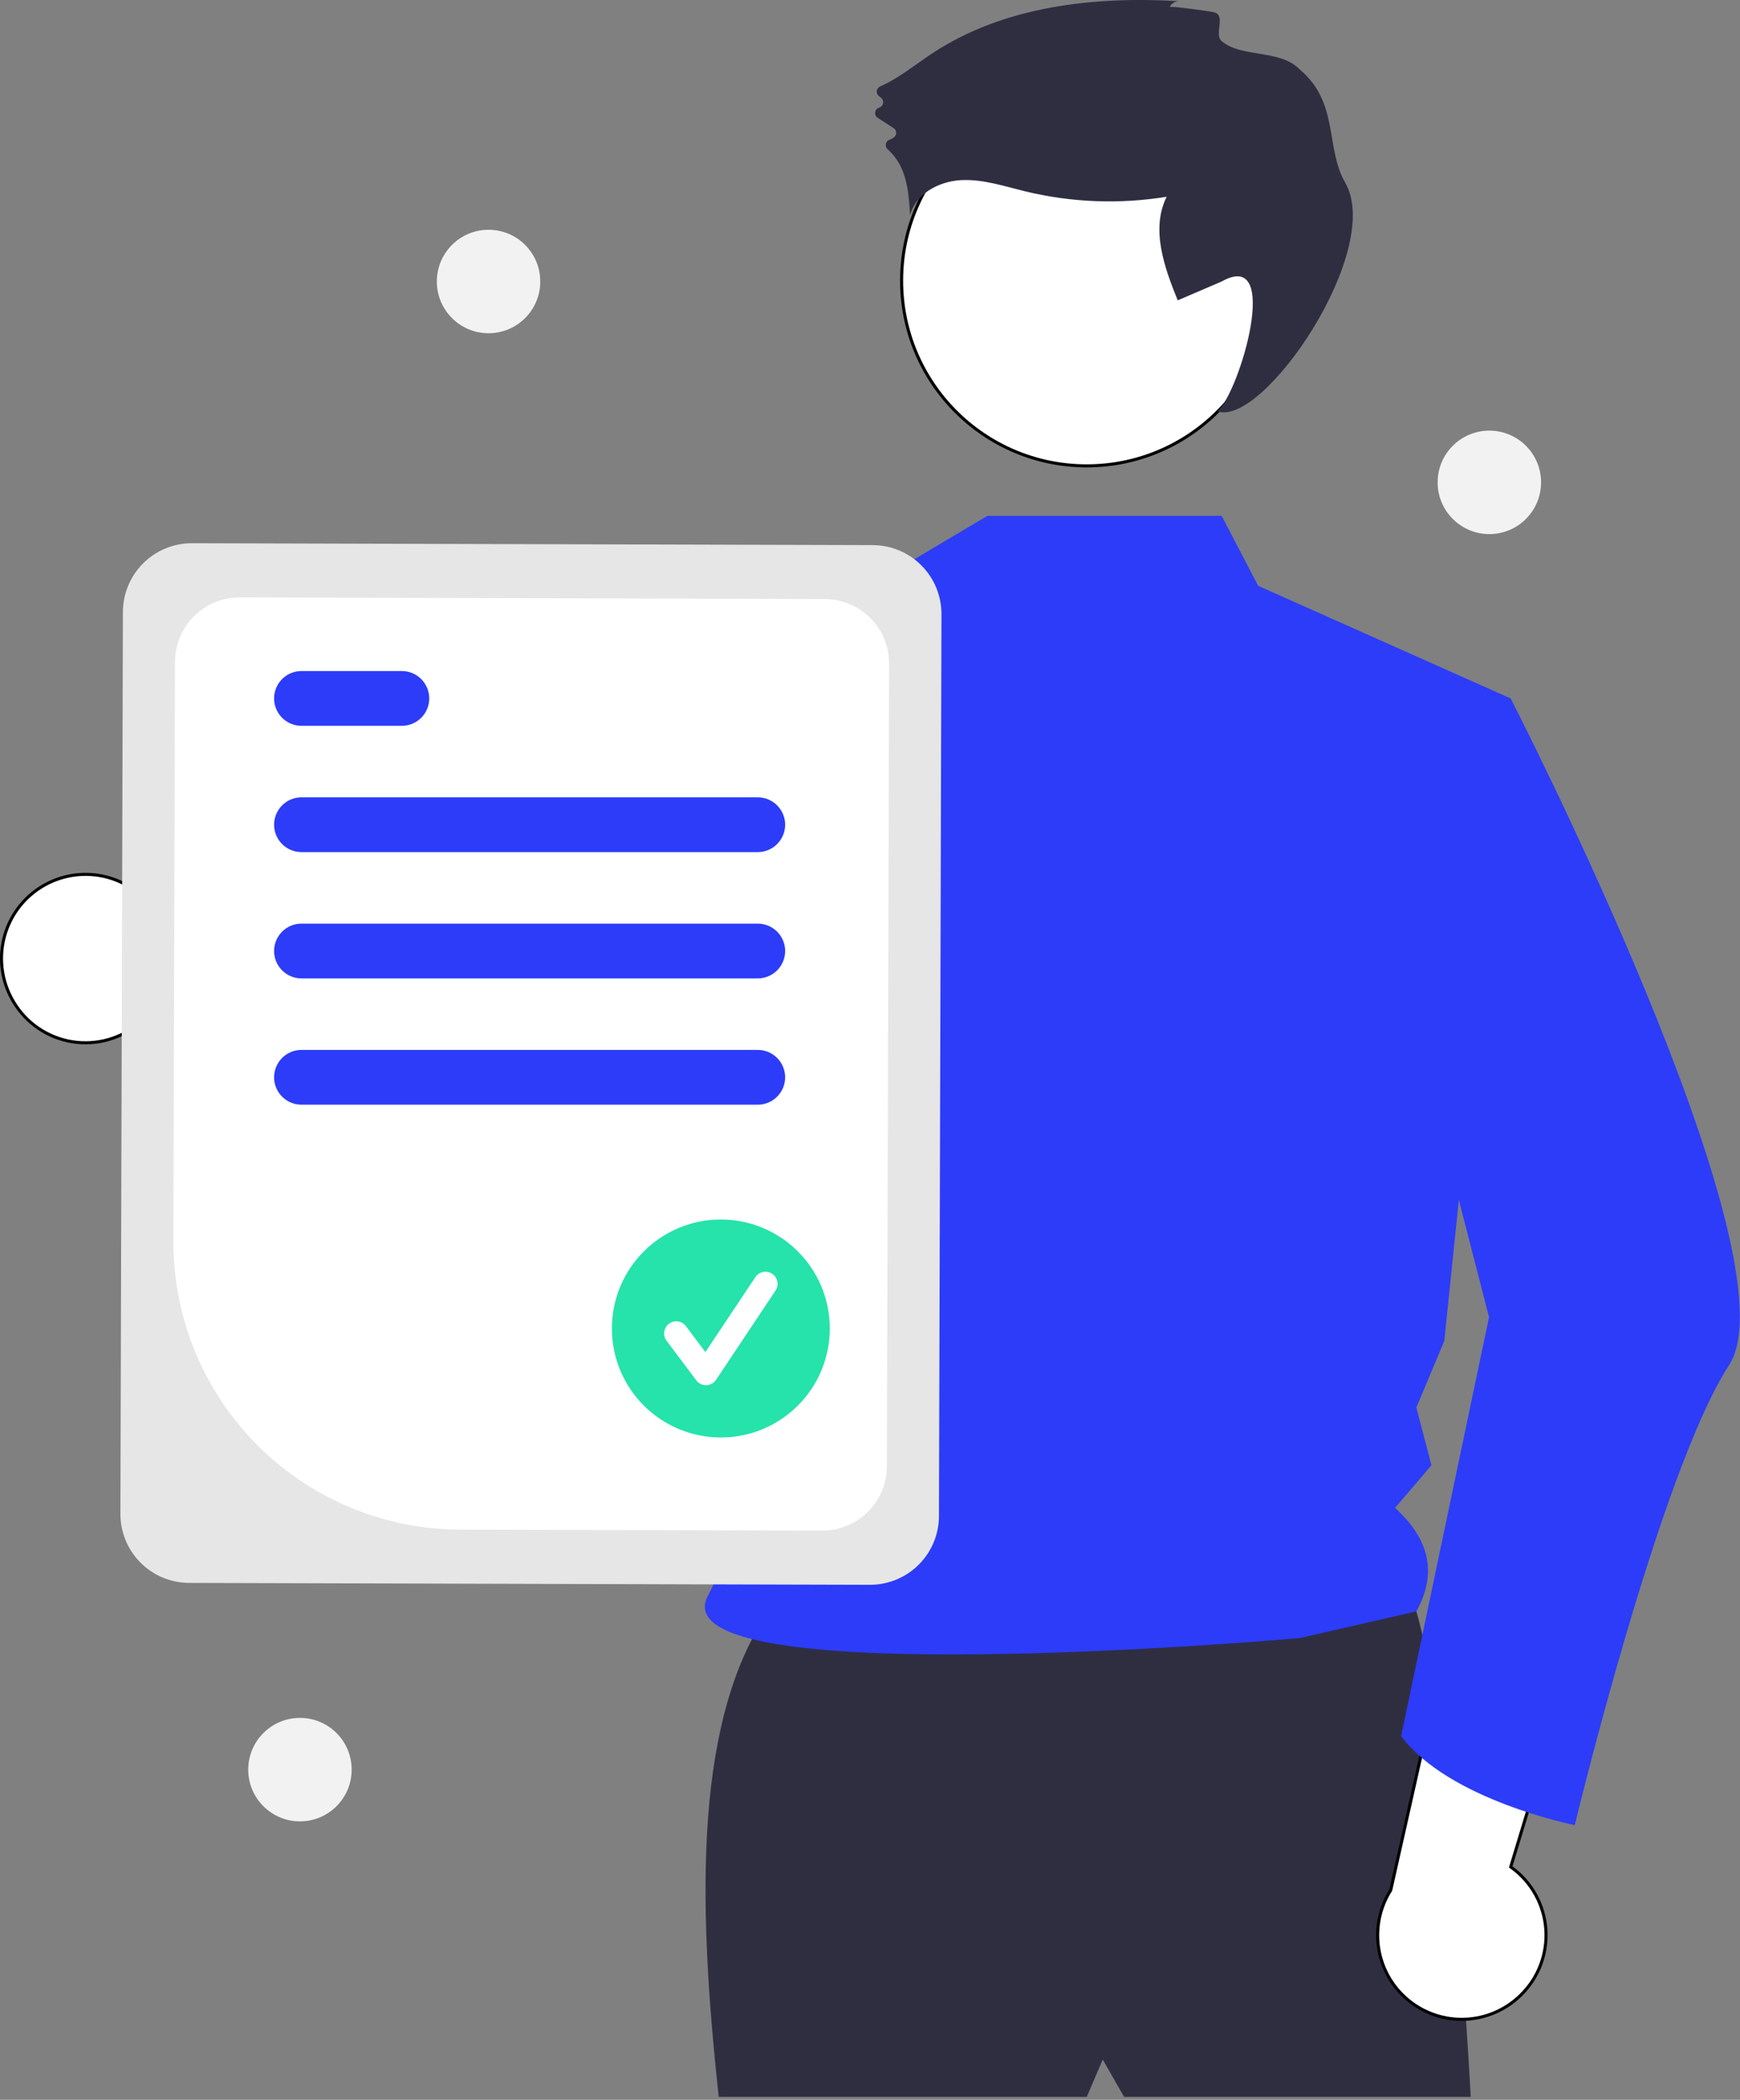 <svg xmlns="http://www.w3.org/2000/svg" width="572" height="690" viewBox="0 0 572 690" fill="none"><rect x="0" y="0" width="572" height="690" fill="#808080" stroke="none"/><g clip-path="url(#clip0_228_296)"><path d="M4.518 329.301L4.516 329.298C1.003 323.517 -0.267 316.648 0.947 309.992C2.16 303.337 5.773 297.359 11.1 293.189C16.427 289.019 23.098 286.949 29.85 287.369C36.601 287.79 42.964 290.672 47.733 295.471L47.793 295.532L47.871 295.569L129.025 334.515L132.163 384.867L46.712 335.858L46.404 335.681L46.135 335.915C43.104 338.552 39.532 340.492 35.67 341.6C31.808 342.707 27.75 342.954 23.782 342.324C19.815 341.693 16.033 340.2 12.705 337.95C9.376 335.7 6.582 332.748 4.518 329.301Z" fill="white" stroke="black"></path><path d="M253.81 527.739C228.224 563.551 229.139 623.465 236.278 689.038H357.252L362.512 676.765L369.525 689.038H483.486C483.486 689.038 474.72 522.479 458.941 517.219C443.161 511.96 253.81 527.739 253.81 527.739Z" fill="#2F2E41"></path><path d="M418.116 92.218C418.116 125.833 390.866 153.082 357.252 153.082C323.638 153.082 296.388 125.833 296.388 92.218C296.388 58.604 323.638 31.355 357.252 31.355C390.866 31.355 418.116 58.604 418.116 92.218Z" fill="white" stroke="black"></path><path d="M401.604 169.503L413.604 192.503L496.604 229.503L474.786 440.639L465.604 462.503L470.565 481.49L458.604 495.503C470.61 506.367 472.135 517.739 465.604 529.503L427.382 538.258C427.382 538.258 214.861 557.156 232.771 524.232C252.341 488.259 257.324 382.017 214.122 325.244C177.445 277.046 205.604 214.503 205.604 214.503L292.604 188.503L324.604 169.503L401.604 169.503Z" fill="#2C3CF9"></path><path d="M384.495 2.33C384.783 1.72 385.248 1.21 385.828 0.866C386.408 0.521 387.078 0.358 387.752 0.397C359.658 -1.283 330.067 1.991 306.564 17.473C300.87 21.223 295.502 25.697 289.306 28.418C289.013 28.549 288.76 28.754 288.57 29.012C288.38 29.271 288.26 29.574 288.222 29.892C288.184 30.21 288.229 30.533 288.352 30.829C288.475 31.125 288.673 31.384 288.926 31.581L289.607 32.114C289.875 32.325 290.081 32.605 290.201 32.925C290.322 33.244 290.352 33.59 290.289 33.925C290.227 34.261 290.073 34.573 289.846 34.827C289.618 35.081 289.326 35.268 288.999 35.368C288.659 35.471 288.355 35.67 288.124 35.941C287.893 36.211 287.744 36.542 287.695 36.894C287.646 37.247 287.698 37.606 287.846 37.929C287.994 38.252 288.232 38.527 288.53 38.72L293.746 42.091C294.008 42.258 294.225 42.488 294.376 42.76C294.526 43.032 294.606 43.338 294.608 43.649C294.609 43.96 294.533 44.267 294.385 44.541C294.238 44.814 294.024 45.047 293.763 45.217C293.321 45.489 292.857 45.724 292.376 45.92C292.077 46.032 291.811 46.22 291.605 46.465C291.4 46.709 291.26 47.003 291.201 47.317C291.142 47.632 291.164 47.956 291.267 48.259C291.369 48.562 291.548 48.833 291.786 49.047C294.044 51.058 295.777 53.59 296.832 56.424C298.57 60.944 298.882 65.866 299.176 70.7C300.973 63.725 308.584 59.62 315.774 59.203C322.964 58.785 329.976 61.158 336.973 62.863C352.213 66.567 368.041 67.175 383.521 64.654C378.265 75.203 382.698 87.785 387.16 98.694L401.604 92.503C421.439 81.306 407.622 128.671 400.207 135.173C415.348 140.422 454.979 82.159 442.23 60.059C435.598 48.562 440.306 33.735 427.267 22.831C420.877 16.104 408.118 19.094 401.604 13.503C399.039 11.302 402.948 5.415 399.424 4.132C398.254 3.706 384.689 1.901 384.495 2.33Z" fill="#2F2E41"></path><path d="M280.554 194.443C269.294 244.433 240.414 361.153 211.114 385.563C209.255 387.318 207.027 388.633 204.594 389.413C101.604 414.503 68.603 350.503 68.603 350.503C68.603 350.503 96.204 337.053 96.903 310.763L152.564 328.033L201.084 218.843L208.224 212.183L208.263 212.143L280.554 194.443Z" fill="#3F3D56"></path><path d="M499.798 655.715L499.796 655.718C494.95 660.437 488.54 663.215 481.783 663.525C475.025 663.835 468.388 661.655 463.13 657.398C457.873 653.142 454.359 647.104 453.255 640.43C452.151 633.756 453.533 626.909 457.141 621.186L457.186 621.113L457.205 621.029L476.963 533.21L525.33 518.861L496.728 613.125L496.625 613.466L496.913 613.675C500.162 616.037 502.854 619.083 504.8 622.599C506.745 626.114 507.895 630.013 508.17 634.021C508.445 638.03 507.838 642.049 506.392 645.798C504.946 649.546 502.695 652.931 499.798 655.715Z" fill="white" stroke="black"></path><path d="M473.72 224.18L496.604 229.503C496.604 229.503 591.188 413.531 568.396 448.596C545.603 483.661 517.681 599.752 517.681 599.752C517.681 599.752 476.383 591.542 460.604 570.503L489.499 432.817L459.694 317.102L473.72 224.18Z" fill="#2C3CF9"></path><path d="M39.58 497.456L40.401 201.067C40.425 195.068 42.827 189.323 47.08 185.093C51.334 180.863 57.092 178.493 63.091 178.503L286.93 179.124C292.929 179.147 298.674 181.549 302.904 185.803C307.134 190.056 309.504 195.814 309.494 201.813L308.672 498.202C308.649 504.201 306.247 509.945 301.993 514.175C297.74 518.405 291.982 520.776 285.983 520.766L62.144 520.145C56.145 520.122 50.4 517.72 46.17 513.466C41.94 509.212 39.57 503.455 39.58 497.456Z" fill="#E6E6E6"></path><path d="M56.998 407.981L57.526 217.436C57.548 211.818 59.797 206.438 63.781 202.476C67.765 198.514 73.157 196.295 78.775 196.304L271.146 196.837C276.765 196.859 282.145 199.109 286.107 203.092C290.068 207.076 292.288 212.468 292.279 218.087L291.548 481.832C291.526 487.451 289.276 492.831 285.292 496.792C281.308 500.754 275.916 502.974 270.298 502.964L151.128 502.634C126.102 502.536 102.138 492.516 84.491 474.771C66.844 457.027 56.957 433.007 56.998 407.981Z" fill="white"></path><path d="M249.104 280.003H99.103C96.717 280.003 94.427 279.055 92.74 277.367C91.052 275.679 90.103 273.39 90.103 271.003C90.103 268.616 91.052 266.327 92.74 264.639C94.427 262.951 96.717 262.003 99.103 262.003H249.104C251.49 262.003 253.78 262.951 255.467 264.639C257.155 266.327 258.104 268.616 258.104 271.003C258.104 273.39 257.155 275.679 255.467 277.367C253.78 279.055 251.49 280.003 249.104 280.003Z" fill="#2C3CF9"></path><path d="M132.104 238.503H99.103C96.717 238.503 94.427 237.555 92.74 235.867C91.052 234.179 90.103 231.89 90.103 229.503C90.103 227.116 91.052 224.827 92.74 223.139C94.427 221.451 96.717 220.503 99.103 220.503H132.104C134.49 220.503 136.78 221.451 138.467 223.139C140.155 224.827 141.104 227.116 141.104 229.503C141.104 231.89 140.155 234.179 138.467 235.867C136.78 237.555 134.49 238.503 132.104 238.503Z" fill="#2C3CF9"></path><path d="M249.104 321.503H99.103C96.717 321.503 94.427 320.555 92.74 318.867C91.052 317.179 90.103 314.89 90.103 312.503C90.103 310.116 91.052 307.827 92.74 306.139C94.427 304.451 96.717 303.503 99.103 303.503H249.104C251.49 303.503 253.78 304.451 255.467 306.139C257.155 307.827 258.104 310.116 258.104 312.503C258.104 314.89 257.155 317.179 255.467 318.867C253.78 320.555 251.49 321.503 249.104 321.503Z" fill="#2C3CF9"></path><path d="M249.104 363.003H99.103C96.717 363.003 94.427 362.055 92.74 360.367C91.052 358.679 90.103 356.39 90.103 354.003C90.103 351.616 91.052 349.327 92.74 347.639C94.427 345.951 96.717 345.003 99.103 345.003H249.104C251.49 345.003 253.78 345.951 255.467 347.639C257.155 349.327 258.104 351.616 258.104 354.003C258.104 356.39 257.155 358.679 255.467 360.367C253.78 362.055 251.49 363.003 249.104 363.003Z" fill="#2C3CF9"></path><path d="M236.967 472.354C256.745 472.354 272.778 456.321 272.778 436.543C272.778 416.765 256.745 400.732 236.967 400.732C217.189 400.732 201.156 416.765 201.156 436.543C201.156 456.321 217.189 472.354 236.967 472.354Z" fill="#25E3AA"></path><path d="M232.081 455.181C231.463 455.181 230.853 455.037 230.3 454.76C229.747 454.483 229.265 454.082 228.895 453.587L219.125 440.56C218.81 440.142 218.581 439.665 218.451 439.158C218.32 438.651 218.291 438.124 218.365 437.605C218.439 437.087 218.614 436.588 218.88 436.138C219.147 435.687 219.5 435.294 219.919 434.98C220.337 434.666 220.814 434.437 221.321 434.307C221.828 434.178 222.356 434.149 222.874 434.223C223.393 434.298 223.891 434.474 224.341 434.741C224.792 435.008 225.185 435.361 225.498 435.78L231.89 444.302L248.306 419.678C248.596 419.241 248.969 418.865 249.403 418.573C249.838 418.28 250.327 418.076 250.84 417.972C251.354 417.869 251.884 417.867 252.398 417.969C252.912 418.07 253.401 418.272 253.837 418.563C254.274 418.853 254.648 419.227 254.939 419.663C255.231 420.099 255.433 420.588 255.535 421.102C255.637 421.616 255.637 422.145 255.534 422.659C255.431 423.173 255.227 423.662 254.935 424.097L235.396 453.407C235.042 453.937 234.567 454.374 234.01 454.683C233.452 454.991 232.829 455.161 232.192 455.179C232.155 455.18 232.118 455.181 232.081 455.181Z" fill="white"></path><path d="M160.604 109.503C169.992 109.503 177.604 101.892 177.604 92.503C177.604 83.114 169.992 75.503 160.604 75.503C151.215 75.503 143.604 83.114 143.604 92.503C143.604 101.892 151.215 109.503 160.604 109.503Z" fill="#F2F2F2"></path><path d="M98.603 598.503C107.992 598.503 115.604 590.892 115.604 581.503C115.604 572.114 107.992 564.503 98.603 564.503C89.215 564.503 81.603 572.114 81.603 581.503C81.603 590.892 89.215 598.503 98.603 598.503Z" fill="#F2F2F2"></path><path d="M489.604 175.503C498.992 175.503 506.604 167.892 506.604 158.503C506.604 149.114 498.992 141.503 489.604 141.503C480.215 141.503 472.604 149.114 472.604 158.503C472.604 167.892 480.215 175.503 489.604 175.503Z" fill="#F2F2F2"></path></g><defs><clipPath id="clip0_228_296"><rect width="571.94" height="689.038" fill="white"></rect></clipPath></defs></svg>